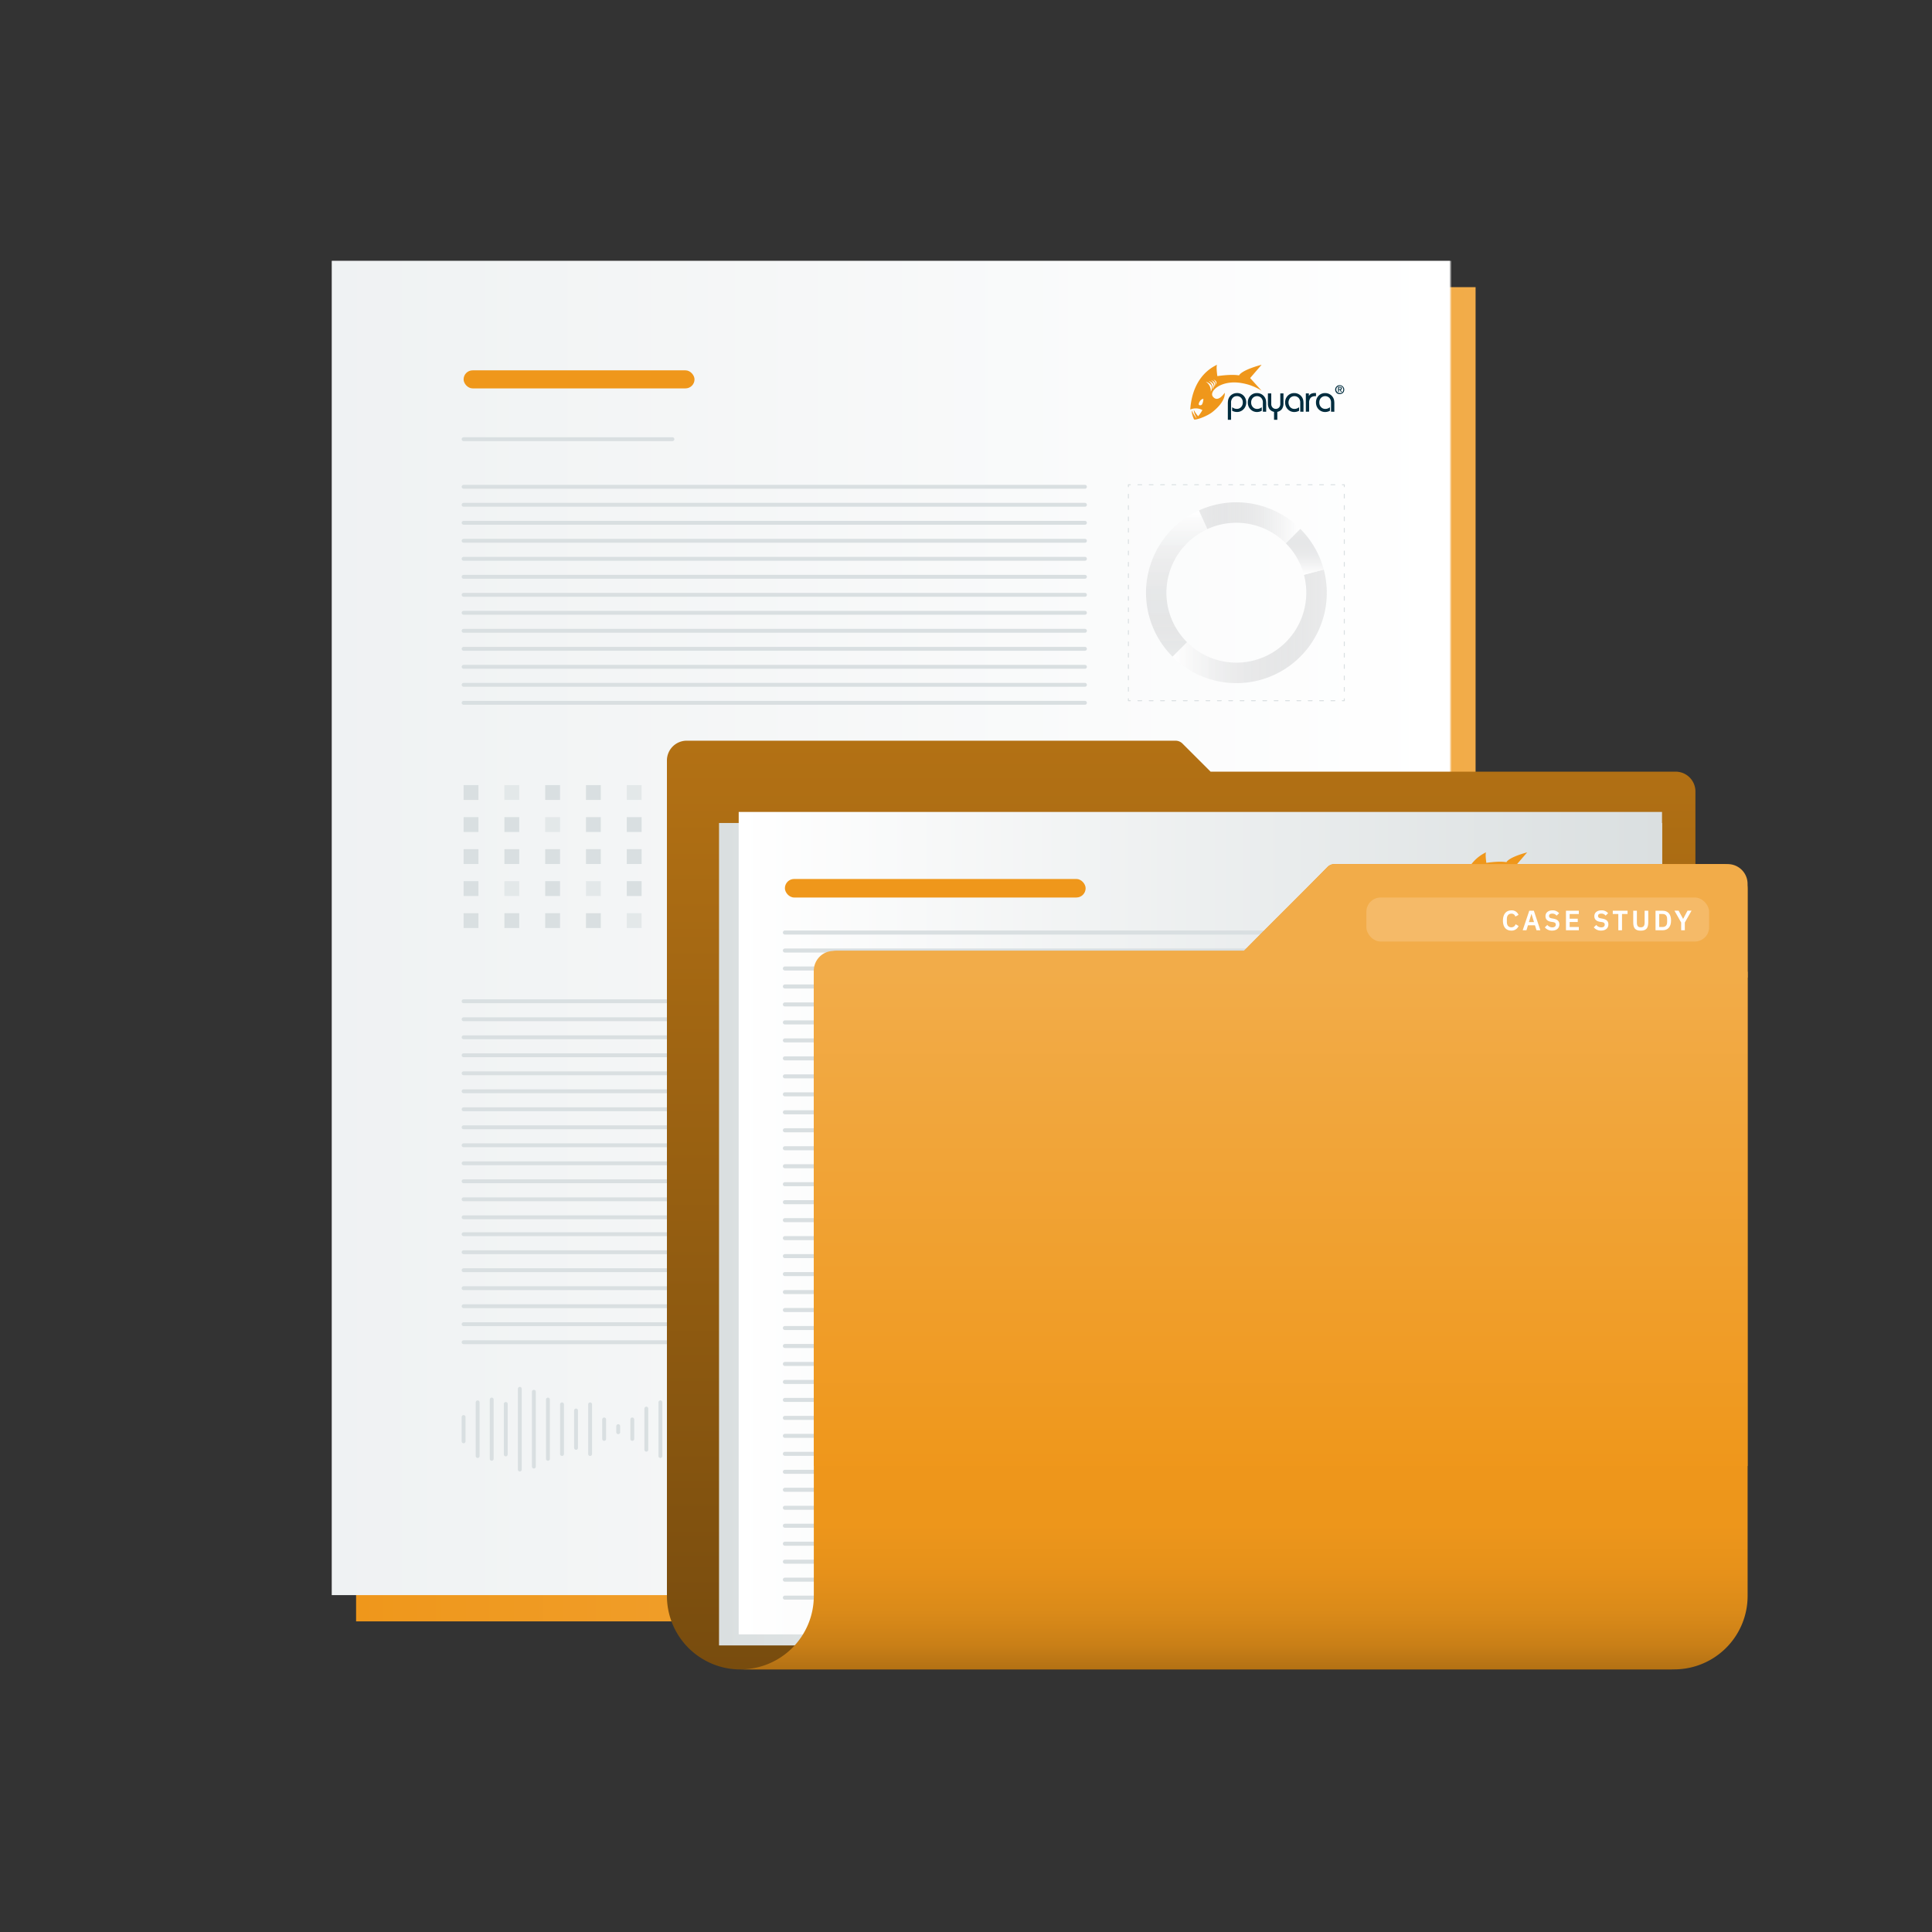 <?xml version="1.0" encoding="UTF-8"?>
<svg xmlns="http://www.w3.org/2000/svg" xmlns:xlink="http://www.w3.org/1999/xlink" id="Layer_1" data-name="Layer 1" viewBox="0 0 1000 1000">
  <rect x="0" y="0" width="1000" height="1000" fill="#333333" stroke="none"/>
  <defs>
    <style>.cls-1{fill:url(#linear-gradient);}.cls-2{fill:#fff;}.cls-3{opacity:0.42;fill:url(#linear-gradient-2);}.cls-4,.cls-5{fill:#d9dfe1;}.cls-5{opacity:0.6;}.cls-14,.cls-19,.cls-20,.cls-6{fill:none;stroke:#d9dfe1;stroke-linecap:round;stroke-linejoin:round;}.cls-6{stroke-width:2px;}.cls-7{fill:url(#linear-gradient-3);}.cls-8{fill:url(#linear-gradient-4);}.cls-9{fill:#784c0e;}.cls-10{fill:url(#linear-gradient-5);}.cls-11{fill:#f09820;}.cls-12{fill:#ef971b;}.cls-13{fill:#002c3e;}.cls-14{stroke-width:2.09px;}.cls-15{fill:url(#linear-gradient-6);}.cls-16{fill:#f2ac49;}.cls-17{fill:url(#linear-gradient-7);}.cls-18{fill:#f5ba68;}.cls-19,.cls-20{stroke-width:0.5px;}.cls-20{stroke-dasharray:1.96 3.92;}.cls-21{fill:url(#linear-gradient-8);}.cls-22{fill:url(#linear-gradient-9);}.cls-23{fill:url(#linear-gradient-10);}.cls-24{fill:url(#linear-gradient-11);}</style>
    <linearGradient id="linear-gradient" x1="184.31" y1="493.92" x2="763.77" y2="493.92" gradientUnits="userSpaceOnUse">
      <stop offset="0" stop-color="#ef971b"></stop>
      <stop offset="1" stop-color="#f2ac49"></stop>
    </linearGradient>
    <linearGradient id="linear-gradient-2" x1="171.75" y1="480.32" x2="751.2" y2="480.32" gradientUnits="userSpaceOnUse">
      <stop offset="0" stop-color="#d9dfe1"></stop>
      <stop offset="1" stop-color="#fff"></stop>
    </linearGradient>
    <linearGradient id="linear-gradient-3" x1="611.4" y1="864.11" x2="611.4" y2="383.38" gradientUnits="userSpaceOnUse">
      <stop offset="0" stop-color="#784c0e"></stop>
      <stop offset="1" stop-color="#b37114"></stop>
    </linearGradient>
    <linearGradient id="linear-gradient-4" x1="372.17" y1="638.82" x2="860.26" y2="638.82" gradientUnits="userSpaceOnUse">
      <stop offset="0" stop-color="#dadfe0"></stop>
      <stop offset="1" stop-color="#fff"></stop>
    </linearGradient>
    <linearGradient id="linear-gradient-5" x1="382.35" y1="633.1" x2="860.26" y2="633.1" gradientUnits="userSpaceOnUse">
      <stop offset="0" stop-color="#fff"></stop>
      <stop offset="1" stop-color="#dadfe0"></stop>
    </linearGradient>
    <linearGradient id="linear-gradient-6" x1="643.92" y1="864.1" x2="643.92" y2="447.21" gradientUnits="userSpaceOnUse">
      <stop offset="0" stop-color="#b37114"></stop>
      <stop offset="0.03" stop-color="#c97f17"></stop>
      <stop offset="0.07" stop-color="#da8a19"></stop>
      <stop offset="0.12" stop-color="#e6911a"></stop>
      <stop offset="0.18" stop-color="#ed961b"></stop>
      <stop offset="0.35" stop-color="#ef971b"></stop>
    </linearGradient>
    <linearGradient id="linear-gradient-7" x1="662.89" y1="758.77" x2="662.89" y2="502.95" xlink:href="#linear-gradient"></linearGradient>
    <linearGradient id="linear-gradient-8" x1="606.85" y1="324.21" x2="686.74" y2="324.21" gradientUnits="userSpaceOnUse">
      <stop offset="0" stop-color="#fff"></stop>
      <stop offset="1" stop-color="#bcbec0" stop-opacity="0.3"></stop>
    </linearGradient>
    <linearGradient id="linear-gradient-9" x1="609.04" y1="339.87" x2="609.04" y2="264.2" gradientUnits="userSpaceOnUse">
      <stop offset="0" stop-color="#bcbec0" stop-opacity="0.3"></stop>
      <stop offset="1" stop-color="#fff"></stop>
    </linearGradient>
    <linearGradient id="linear-gradient-10" x1="675.35" y1="297.5" x2="675.35" y2="273.71" xlink:href="#linear-gradient-8"></linearGradient>
    <linearGradient id="linear-gradient-11" x1="620.56" y1="270.59" x2="673.01" y2="270.59" xlink:href="#linear-gradient-9"></linearGradient>
  </defs>
  <rect class="cls-1" x="184.31" y="148.63" width="579.45" height="690.59"></rect>
  <rect class="cls-2" x="171.75" y="135.03" width="578.76" height="690.59"></rect>
  <rect class="cls-3" x="171.75" y="135.03" width="579.45" height="690.59"></rect>
  <rect class="cls-4" x="366.65" y="406.37" width="7.68" height="7.68"></rect>
  <rect class="cls-4" x="345.53" y="406.37" width="7.68" height="7.68"></rect>
  <rect class="cls-5" x="324.42" y="406.37" width="7.68" height="7.68"></rect>
  <rect class="cls-4" x="303.3" y="406.37" width="7.68" height="7.68"></rect>
  <rect class="cls-4" x="282.19" y="406.37" width="7.68" height="7.68"></rect>
  <rect class="cls-5" x="261.07" y="406.37" width="7.68" height="7.68"></rect>
  <rect class="cls-4" x="239.96" y="406.37" width="7.68" height="7.68"></rect>
  <rect class="cls-5" x="366.65" y="422.95" width="7.68" height="7.68"></rect>
  <rect class="cls-4" x="345.53" y="422.95" width="7.68" height="7.68"></rect>
  <rect class="cls-4" x="324.42" y="422.95" width="7.68" height="7.68"></rect>
  <rect class="cls-4" x="303.3" y="422.95" width="7.68" height="7.68"></rect>
  <rect class="cls-5" x="282.19" y="422.95" width="7.68" height="7.68"></rect>
  <rect class="cls-4" x="261.07" y="422.95" width="7.68" height="7.68"></rect>
  <rect class="cls-4" x="239.96" y="422.95" width="7.68" height="7.68"></rect>
  <rect class="cls-4" x="366.65" y="439.52" width="7.68" height="7.68"></rect>
  <rect class="cls-4" x="345.53" y="439.52" width="7.68" height="7.68"></rect>
  <rect class="cls-4" x="324.42" y="439.52" width="7.68" height="7.68"></rect>
  <rect class="cls-4" x="303.3" y="439.52" width="7.68" height="7.68"></rect>
  <rect class="cls-4" x="282.19" y="439.52" width="7.68" height="7.68"></rect>
  <rect class="cls-4" x="261.07" y="439.52" width="7.68" height="7.68"></rect>
  <rect class="cls-4" x="239.96" y="439.52" width="7.68" height="7.68"></rect>
  <rect class="cls-4" x="366.65" y="456.09" width="7.68" height="7.68"></rect>
  <rect class="cls-5" x="345.53" y="456.09" width="7.68" height="7.68"></rect>
  <rect class="cls-4" x="324.42" y="456.09" width="7.68" height="7.68"></rect>
  <rect class="cls-5" x="303.3" y="456.09" width="7.68" height="7.68"></rect>
  <rect class="cls-4" x="282.19" y="456.09" width="7.68" height="7.68"></rect>
  <rect class="cls-5" x="261.07" y="456.09" width="7.68" height="7.68"></rect>
  <rect class="cls-4" x="239.96" y="456.09" width="7.68" height="7.68"></rect>
  <rect class="cls-4" x="366.65" y="472.67" width="7.68" height="7.68"></rect>
  <rect class="cls-4" x="345.53" y="472.67" width="7.68" height="7.68"></rect>
  <rect class="cls-5" x="324.42" y="472.67" width="7.68" height="7.68"></rect>
  <rect class="cls-4" x="303.3" y="472.67" width="7.68" height="7.68"></rect>
  <rect class="cls-4" x="282.19" y="472.67" width="7.68" height="7.68"></rect>
  <rect class="cls-4" x="261.07" y="472.67" width="7.68" height="7.68"></rect>
  <rect class="cls-4" x="239.96" y="472.67" width="7.68" height="7.68"></rect>
  <line class="cls-6" x1="239.96" y1="733.44" x2="239.96" y2="746.04"></line>
  <line class="cls-6" x1="247.23" y1="725.84" x2="247.23" y2="753.64"></line>
  <line class="cls-6" x1="254.51" y1="724.39" x2="254.51" y2="755.09"></line>
  <line class="cls-6" x1="261.78" y1="726.67" x2="261.78" y2="752.81"></line>
  <line class="cls-6" x1="269.06" y1="718.84" x2="269.06" y2="760.64"></line>
  <line class="cls-6" x1="400.02" y1="718.84" x2="400.02" y2="760.64"></line>
  <line class="cls-6" x1="392.75" y1="718.84" x2="392.75" y2="760.64"></line>
  <line class="cls-6" x1="276.33" y1="720.37" x2="276.33" y2="759.1"></line>
  <line class="cls-6" x1="283.61" y1="724.39" x2="283.61" y2="755.09"></line>
  <line class="cls-6" x1="407.3" y1="724.39" x2="407.3" y2="755.09"></line>
  <line class="cls-6" x1="290.89" y1="726.88" x2="290.89" y2="752.6"></line>
  <line class="cls-6" x1="298.16" y1="730.06" x2="298.16" y2="749.42"></line>
  <line class="cls-6" x1="305.44" y1="726.88" x2="305.44" y2="752.6"></line>
  <line class="cls-6" x1="385.47" y1="726.88" x2="385.47" y2="752.6"></line>
  <line class="cls-6" x1="312.71" y1="734.7" x2="312.71" y2="744.78"></line>
  <line class="cls-6" x1="414.57" y1="734.7" x2="414.57" y2="744.78"></line>
  <line class="cls-6" x1="319.99" y1="738.16" x2="319.99" y2="741.32"></line>
  <line class="cls-6" x1="429.13" y1="738.16" x2="429.13" y2="741.32"></line>
  <line class="cls-6" x1="327.27" y1="734.7" x2="327.27" y2="744.78"></line>
  <line class="cls-6" x1="421.85" y1="734.7" x2="421.85" y2="744.78"></line>
  <line class="cls-6" x1="334.54" y1="729.09" x2="334.54" y2="750.38"></line>
  <line class="cls-6" x1="341.82" y1="725.84" x2="341.82" y2="753.64"></line>
  <line class="cls-6" x1="349.09" y1="729.29" x2="349.09" y2="750.19"></line>
  <line class="cls-6" x1="370.92" y1="729.29" x2="370.92" y2="750.19"></line>
  <line class="cls-6" x1="356.37" y1="724.39" x2="356.37" y2="755.09"></line>
  <line class="cls-6" x1="363.64" y1="725.72" x2="363.64" y2="753.76"></line>
  <line class="cls-6" x1="378.2" y1="730.06" x2="378.2" y2="749.42"></line>
  <line class="cls-6" x1="239.96" y1="518.25" x2="561.57" y2="518.25"></line>
  <line class="cls-6" x1="239.96" y1="527.57" x2="561.57" y2="527.57"></line>
  <line class="cls-6" x1="239.96" y1="536.89" x2="561.57" y2="536.89"></line>
  <line class="cls-6" x1="239.96" y1="546.2" x2="561.57" y2="546.2"></line>
  <line class="cls-6" x1="239.96" y1="555.52" x2="561.57" y2="555.52"></line>
  <line class="cls-6" x1="239.96" y1="564.84" x2="561.57" y2="564.84"></line>
  <line class="cls-6" x1="239.96" y1="574.16" x2="561.57" y2="574.16"></line>
  <line class="cls-6" x1="239.96" y1="583.48" x2="561.57" y2="583.48"></line>
  <line class="cls-6" x1="239.96" y1="592.79" x2="561.57" y2="592.79"></line>
  <line class="cls-6" x1="239.96" y1="602.11" x2="561.57" y2="602.11"></line>
  <line class="cls-6" x1="239.96" y1="611.43" x2="561.57" y2="611.43"></line>
  <line class="cls-6" x1="239.96" y1="620.75" x2="561.57" y2="620.75"></line>
  <line class="cls-6" x1="239.96" y1="630.06" x2="561.57" y2="630.06"></line>
  <line class="cls-6" x1="239.96" y1="638.82" x2="561.57" y2="638.82"></line>
  <line class="cls-6" x1="239.96" y1="648.14" x2="561.57" y2="648.14"></line>
  <line class="cls-6" x1="239.96" y1="657.46" x2="561.57" y2="657.46"></line>
  <line class="cls-6" x1="239.96" y1="666.77" x2="561.57" y2="666.77"></line>
  <line class="cls-6" x1="239.96" y1="676.09" x2="561.57" y2="676.09"></line>
  <line class="cls-6" x1="239.96" y1="685.41" x2="561.57" y2="685.41"></line>
  <line class="cls-6" x1="239.96" y1="694.73" x2="561.57" y2="694.73"></line>
  <path class="cls-7" d="M626.6,399.41l-14.54-14.53a5.12,5.12,0,0,0-3.62-1.5h-253a10.24,10.24,0,0,0-10.24,10.24V826.06a38.06,38.06,0,0,0,38.05,38.05H865.2l4.82-3.76,7.53-5.59V409.65a10.25,10.25,0,0,0-10.24-10.24Z"></path>
  <rect class="cls-8" x="372.17" y="425.98" width="488.09" height="425.69"></rect>
  <path class="cls-9" d="M696.5,447.22v44.94H643.87c16.93-17.12,26.8-26.72,43.22-43.4a5.23,5.23,0,0,1,3.67-1.54Z"></path>
  <rect class="cls-10" x="382.35" y="420.26" width="477.91" height="425.69"></rect>
  <path class="cls-11" d="M758,462.77a14.23,14.23,0,0,0,2.43,3.45,1.64,1.64,0,0,1-1,.78s-1.54-2.51-1.46-4.23"></path>
  <path class="cls-11" d="M757.14,463.15a14.31,14.31,0,0,0,2.22,3.71,1.51,1.51,0,0,1-1.14.62s-1.3-2.63-1.08-4.33"></path>
  <path class="cls-12" d="M768.67,450.76a2.69,2.69,0,0,0-1.24-2.46c1.62.56,1.78,1.46,1.24,2.46m-.7,1.06a3.55,3.55,0,0,0-1.63-3.24c2.13.74,2.34,1.92,1.63,3.24m-.81,1.15a4.41,4.41,0,0,0-2-4c2.66.92,2.92,2.39,2,4m-.94,1.14a5.24,5.24,0,0,0-2.42-4.82c3.17,1.11,3.48,2.86,2.42,4.82m-4.17,6.09a1.08,1.08,0,0,1-1.42.32c-.61-.35.48-2.84,2-3a5.86,5.86,0,0,1-.61,2.64m28.54-19s-9.22,2.32-10.83,5.1c-3.85-.69-10.4.35-10.4.35s-.65-4.25-.17-5.45c-10.34,5-12.47,15.69-12.83,21.48a6.69,6.69,0,0,1,5.8.23c.11-.08-1.93,3.69-4,4.56,0,0,.13,0,.11,0,2.09-.08,6.58-2,8.65-3.62,6.85-5.45,5.91-9.25,5.91-9.25s-3.16,5-5.66,1.87c-2-2.51,3.94-8.21,13.82-6.47a25.87,25.87,0,0,1,9.56,3.59l-5.5-6.06,5.5-6.38Z"></path>
  <path class="cls-13" d="M774.41,467.63V460a9.82,9.82,0,0,1,.11-1.74,4.24,4.24,0,0,1,2-2.88,4.46,4.46,0,0,1,2.34-.63,4.17,4.17,0,0,1,3.15,1.28,4.49,4.49,0,0,1,1.25,3.25,4.67,4.67,0,0,1-.31,1.71,4.5,4.5,0,0,1-.89,1.45,4.16,4.16,0,0,1-3.13,1.39,5.1,5.1,0,0,1-1.25-.15,4.6,4.6,0,0,1-1.13-.45v-1.69a4.41,4.41,0,0,0,1.09.61,3.39,3.39,0,0,0,1.13.19,2.7,2.7,0,0,0,2.07-.87,3.39,3.39,0,0,0,0-4.4,2.69,2.69,0,0,0-2-.85,2.61,2.61,0,0,0-2,.86,3.17,3.17,0,0,0-.78,2.23v8.28Z"></path>
  <path class="cls-13" d="M791.22,463.72v-4.37a3.17,3.17,0,0,0-.78-2.23,2.83,2.83,0,0,0-4.05,0,3,3,0,0,0-.79,2.18,3.11,3.11,0,0,0,.81,2.22,2.72,2.72,0,0,0,2.08.87,3.24,3.24,0,0,0,1.11-.19,4.8,4.8,0,0,0,1.09-.61v1.69a4.76,4.76,0,0,1-1.13.45,5.16,5.16,0,0,1-1.25.15,4.51,4.51,0,0,1-1.25-.19,3.84,3.84,0,0,1-1.11-.55,4.27,4.27,0,0,1-1.45-1.63,4.64,4.64,0,0,1-.5-2.18,4.48,4.48,0,0,1,1.24-3.25,4.19,4.19,0,0,1,3.16-1.28,4.31,4.31,0,0,1,3.92,2.38,4.24,4.24,0,0,1,.37,1.09,11,11,0,0,1,.11,1.78v3.68Z"></path>
  <path class="cls-13" d="M801.1,455v4.78a4.5,4.5,0,0,1-.73,2.7,3.68,3.68,0,0,1-2.22,1.38v3.82h-1.57v-3.82a3.66,3.66,0,0,1-2.21-1.37,4.53,4.53,0,0,1-.73-2.71V455h1.57V460a2.36,2.36,0,0,0,.61,1.69,2,2,0,0,0,1.56.65,2,2,0,0,0,1.56-.65,2.4,2.4,0,0,0,.61-1.69V455Z"></path>
  <path class="cls-13" d="M809.18,463.72v-4.37a3.17,3.17,0,0,0-.78-2.23,2.61,2.61,0,0,0-2-.86,2.64,2.64,0,0,0-2,.85,3,3,0,0,0-.79,2.18,3.11,3.11,0,0,0,.81,2.22,2.72,2.72,0,0,0,2.08.87,3.24,3.24,0,0,0,1.11-.19,4.8,4.8,0,0,0,1.09-.61v1.69a4.76,4.76,0,0,1-1.13.45,5.16,5.16,0,0,1-1.25.15,4.39,4.39,0,0,1-1.24-.19,3.77,3.77,0,0,1-1.12-.55,4.27,4.27,0,0,1-1.45-1.63,4.64,4.64,0,0,1-.5-2.18,4.48,4.48,0,0,1,1.24-3.25,4.19,4.19,0,0,1,3.16-1.28,4.31,4.31,0,0,1,3.92,2.38,4.24,4.24,0,0,1,.37,1.09,11,11,0,0,1,.11,1.78v3.68Z"></path>
  <path class="cls-13" d="M811.84,463.72V455h1.45v1.3a2.46,2.46,0,0,1,1.11-1.12,4.37,4.37,0,0,1,1.9-.34h.42v1.52h-.25a3.05,3.05,0,0,0-2.34.77,3.59,3.59,0,0,0-.72,2.5v4.14Z"></path>
  <path class="cls-13" d="M823.92,463.72v-4.37a3.17,3.17,0,0,0-.77-2.23,2.83,2.83,0,0,0-4,0,3,3,0,0,0-.79,2.18,3.11,3.11,0,0,0,.81,2.22,2.72,2.72,0,0,0,2.08.87,3.24,3.24,0,0,0,1.11-.19,4.8,4.8,0,0,0,1.09-.61v1.69a4.76,4.76,0,0,1-1.13.45,5.16,5.16,0,0,1-1.25.15,4.46,4.46,0,0,1-1.25-.19,3.84,3.84,0,0,1-1.11-.55,4.27,4.27,0,0,1-1.45-1.63,4.64,4.64,0,0,1-.51-2.18,4.49,4.49,0,0,1,1.25-3.25,4.19,4.19,0,0,1,3.16-1.28,4.34,4.34,0,0,1,3.92,2.38,4.24,4.24,0,0,1,.37,1.09,11,11,0,0,1,.11,1.78v3.68Z"></path>
  <path class="cls-13" d="M828.41,452.82a.39.39,0,0,0,.16-.07.36.36,0,0,0,.08-.12.33.33,0,0,0,0-.15v0a.27.27,0,0,0,0-.12.35.35,0,0,0-.1-.12.4.4,0,0,0-.16-.08.93.93,0,0,0-.26,0h-.46v.74h.51a.86.86,0,0,0,.23,0m-1.15-1h1a2.31,2.31,0,0,1,.47.09.4.4,0,0,1,.23.17.67.67,0,0,1,.1.23,1.09,1.09,0,0,1,0,.26,1,1,0,0,1,0,.25.72.72,0,0,1-.11.19.69.69,0,0,1-.2.13,1.12,1.12,0,0,1-.29.07l.68,1h-.46l-.64-1h-.37v1h-.41v-2.43Zm-.72,1.88a1.88,1.88,0,0,0,.33.56,1.41,1.41,0,0,0,.53.38,1.86,1.86,0,0,0,.73.13h.13l.14,0,.14,0,.14,0a2,2,0,0,0,.38-.2,2.2,2.2,0,0,0,.36-.33,1.33,1.33,0,0,0,.26-.47,2.45,2.45,0,0,0,.11-.65,1.59,1.59,0,0,0-.12-.62,2,2,0,0,0-.35-.56,1.55,1.55,0,0,0-.53-.4,1.73,1.73,0,0,0-.66-.13H828a1.59,1.59,0,0,0-.57.14,1.86,1.86,0,0,0-.52.34,1.3,1.3,0,0,0-.37.52,1.86,1.86,0,0,0-.12.7v0a2.17,2.17,0,0,0,.11.69m-.61-.86c0-.05,0-.1,0-.15a1,1,0,0,1,0-.14l0-.15a2.31,2.31,0,0,1,.28-.54,2.18,2.18,0,0,1,.44-.48,1.62,1.62,0,0,1,.61-.35,2.35,2.35,0,0,1,.77-.12,2,2,0,0,1,.85.17,1.94,1.94,0,0,1,.69.49,2.4,2.4,0,0,1,.46.68,1.79,1.79,0,0,1,.16.76h0a2.64,2.64,0,0,1-.18.92,2.08,2.08,0,0,1-.49.68,2.29,2.29,0,0,1-.68.41,2.11,2.11,0,0,1-.75.13h-.1a2.56,2.56,0,0,1-.93-.18,1.76,1.76,0,0,1-.66-.48,2.74,2.74,0,0,1-.41-.67,2.5,2.5,0,0,1-.16-.73h0v-.26"></path>
  <rect class="cls-12" x="406.26" y="454.95" width="155.66" height="9.6" rx="4.8"></rect>
  <line class="cls-14" x1="406.26" y1="482.68" x2="757.11" y2="482.68"></line>
  <line class="cls-14" x1="406.26" y1="491.99" x2="757.11" y2="491.99"></line>
  <line class="cls-14" x1="406.26" y1="501.29" x2="757.11" y2="501.29"></line>
  <line class="cls-14" x1="406.26" y1="510.6" x2="757.11" y2="510.6"></line>
  <line class="cls-14" x1="406.26" y1="519.9" x2="757.11" y2="519.9"></line>
  <line class="cls-14" x1="406.26" y1="529.2" x2="757.11" y2="529.2"></line>
  <line class="cls-14" x1="406.26" y1="538.51" x2="757.11" y2="538.51"></line>
  <line class="cls-14" x1="406.26" y1="547.81" x2="757.11" y2="547.81"></line>
  <line class="cls-14" x1="406.26" y1="557.12" x2="757.11" y2="557.12"></line>
  <line class="cls-14" x1="406.26" y1="566.42" x2="757.11" y2="566.42"></line>
  <line class="cls-14" x1="406.26" y1="575.72" x2="757.11" y2="575.72"></line>
  <line class="cls-14" x1="406.26" y1="585.03" x2="757.11" y2="585.03"></line>
  <line class="cls-14" x1="406.26" y1="594.33" x2="757.11" y2="594.33"></line>
  <line class="cls-14" x1="406.26" y1="603.64" x2="757.11" y2="603.64"></line>
  <line class="cls-14" x1="406.26" y1="612.94" x2="757.11" y2="612.94"></line>
  <line class="cls-14" x1="406.26" y1="622.25" x2="757.11" y2="622.25"></line>
  <line class="cls-14" x1="406.26" y1="631.55" x2="757.11" y2="631.55"></line>
  <line class="cls-14" x1="406.26" y1="640.85" x2="757.11" y2="640.85"></line>
  <line class="cls-14" x1="406.26" y1="650.16" x2="757.11" y2="650.16"></line>
  <line class="cls-14" x1="406.26" y1="659.46" x2="757.11" y2="659.46"></line>
  <line class="cls-14" x1="406.26" y1="668.77" x2="757.11" y2="668.77"></line>
  <line class="cls-14" x1="406.26" y1="678.07" x2="757.11" y2="678.07"></line>
  <line class="cls-14" x1="406.26" y1="687.38" x2="757.11" y2="687.38"></line>
  <line class="cls-14" x1="406.26" y1="696.68" x2="757.11" y2="696.68"></line>
  <line class="cls-14" x1="406.26" y1="705.98" x2="757.11" y2="705.98"></line>
  <line class="cls-14" x1="406.26" y1="715.29" x2="757.11" y2="715.29"></line>
  <line class="cls-14" x1="406.26" y1="724.59" x2="757.11" y2="724.59"></line>
  <line class="cls-14" x1="406.26" y1="733.9" x2="757.11" y2="733.9"></line>
  <line class="cls-14" x1="406.26" y1="743.2" x2="757.11" y2="743.2"></line>
  <line class="cls-14" x1="406.26" y1="752.5" x2="757.11" y2="752.5"></line>
  <line class="cls-14" x1="406.26" y1="761.81" x2="757.11" y2="761.81"></line>
  <line class="cls-14" x1="406.26" y1="771.11" x2="757.11" y2="771.11"></line>
  <line class="cls-14" x1="406.26" y1="780.42" x2="757.11" y2="780.42"></line>
  <line class="cls-14" x1="406.26" y1="789.72" x2="757.11" y2="789.72"></line>
  <line class="cls-14" x1="406.26" y1="799.03" x2="757.11" y2="799.03"></line>
  <line class="cls-14" x1="406.26" y1="808.33" x2="757.11" y2="808.33"></line>
  <line class="cls-14" x1="406.26" y1="817.63" x2="757.11" y2="817.63"></line>
  <line class="cls-14" x1="406.26" y1="826.94" x2="757.11" y2="826.94"></line>
  <path class="cls-15" d="M891.56,447.21a13,13,0,0,1,13,13V826.07a38,38,0,0,1-37.93,38H383.29a38,38,0,0,0,37.94-38V504.31a12.15,12.15,0,0,1,12.15-12.16h210.5c16.91-17.11,26.79-26.7,43.22-43.4a5.19,5.19,0,0,1,3.66-1.54Z"></path>
  <path class="cls-16" d="M904.54,457.45V506H421.23v-3.56a10.24,10.24,0,0,1,10.23-10.24H643.88c16.91-17.11,26.79-26.7,43.22-43.4a5.19,5.19,0,0,1,3.66-1.54H894.3A10.23,10.23,0,0,1,904.54,457.45Z"></path>
  <rect class="cls-17" x="421.23" y="502.95" width="483.32" height="255.83"></rect>
  <rect class="cls-18" x="707.23" y="464.55" width="177.41" height="22.79" rx="7.4"></rect>
  <path class="cls-2" d="M777.92,476.52c0-3.41,1.7-5.31,4.36-5.31a3.69,3.69,0,0,1,3.7,2.34l-1.64.86a2,2,0,0,0-2.06-1.5c-1.42,0-2.33,1-2.33,2.75v1.6c0,1.74.91,2.72,2.33,2.72a2.24,2.24,0,0,0,2.19-1.61l1.55.92a3.88,3.88,0,0,1-3.74,2.39C779.62,481.68,777.92,479.92,777.92,476.52Z"></path>
  <path class="cls-2" d="M795.29,481.5l-.81-2.58h-3.6l-.79,2.58h-1.94l3.39-10.11h2.38l3.36,10.11Zm-2.58-8.38h-.07l-1.29,4.16H794Z"></path>
  <path class="cls-2" d="M799.6,480l1.29-1.25a3.31,3.31,0,0,0,2.6,1.25c1.17,0,1.78-.57,1.78-1.42,0-.69-.32-1.11-1.38-1.3l-.95-.14c-2.05-.32-3-1.29-3-2.94,0-1.81,1.4-3,3.66-3A4.25,4.25,0,0,1,807,472.7l-1.31,1.24a2.68,2.68,0,0,0-2.26-1.05c-1.09,0-1.65.44-1.65,1.19s.43,1.09,1.41,1.26l.94.18c2,.36,3,1.27,3,2.94,0,1.91-1.38,3.22-3.8,3.22A4.71,4.71,0,0,1,799.6,480Z"></path>
  <path class="cls-2" d="M810.54,481.5V471.39h6.66v1.69h-4.75v2.45h4.2v1.7h-4.2v2.58h4.75v1.69Z"></path>
  <path class="cls-2" d="M824.94,480l1.29-1.25a3.29,3.29,0,0,0,2.59,1.25c1.18,0,1.78-.57,1.78-1.42,0-.69-.31-1.11-1.37-1.3l-1-.14c-2-.32-3-1.29-3-2.94,0-1.81,1.41-3,3.67-3a4.25,4.25,0,0,1,3.46,1.49l-1.3,1.24a2.68,2.68,0,0,0-2.26-1.05c-1.09,0-1.66.44-1.66,1.19s.44,1.09,1.41,1.26l.94.18c2,.36,3,1.27,3,2.94,0,1.91-1.37,3.22-3.79,3.22A4.68,4.68,0,0,1,824.94,480Z"></path>
  <path class="cls-2" d="M839.55,473.08v8.42h-1.91v-8.42h-2.87v-1.69h7.65v1.69Z"></path>
  <path class="cls-2" d="M847.25,471.39v6.21c0,1.58.56,2.38,2,2.38s2-.8,2-2.38v-6.21h1.88v6c0,3-1.06,4.32-3.9,4.32s-3.87-1.35-3.87-4.32v-6Z"></path>
  <path class="cls-2" d="M856.9,471.39h3.68c2.64,0,4.36,1.69,4.36,5.05s-1.72,5.06-4.36,5.06H856.9Zm3.68,8.42c1.42,0,2.33-.84,2.33-2.57v-1.59c0-1.73-.91-2.57-2.33-2.57h-1.77v6.73Z"></path>
  <path class="cls-2" d="M870.17,481.5v-4l-3.47-6.14h2.15l2.33,4.27h0l2.28-4.27h2.08l-3.48,6.13v4Z"></path>
  <polyline class="cls-19" points="584.06 361.67 584.06 362.67 585.06 362.67"></polyline>
  <line class="cls-20" x1="588.98" y1="362.67" x2="692.85" y2="362.67"></line>
  <polyline class="cls-19" points="694.81 362.67 695.81 362.67 695.81 361.67"></polyline>
  <line class="cls-20" x1="695.81" y1="357.75" x2="695.81" y2="253.87"></line>
  <polyline class="cls-19" points="695.81 251.91 695.81 250.91 694.81 250.91"></polyline>
  <line class="cls-20" x1="690.89" y1="250.91" x2="587.02" y2="250.91"></line>
  <polyline class="cls-19" points="585.06 250.91 584.06 250.91 584.06 251.91"></polyline>
  <line class="cls-20" x1="584.06" y1="255.83" x2="584.06" y2="359.71"></line>
  <path class="cls-21" d="M674.92,297.5a36.19,36.19,0,0,1-60.57,34.88l-7.5,7.49a46.79,46.79,0,0,0,78.33-45.05Z"></path>
  <path class="cls-22" d="M603.73,306.79A36.25,36.25,0,0,1,625,273.85l-4.39-9.65a46.76,46.76,0,0,0-13.71,75.67l7.5-7.49A36.09,36.09,0,0,1,603.73,306.79Z"></path>
  <path class="cls-23" d="M674.92,297.5l10.26-2.68A46.87,46.87,0,0,0,673,273.71l-7.49,7.49A36.16,36.16,0,0,1,674.92,297.5Z"></path>
  <path class="cls-24" d="M639.93,270.59a36.11,36.11,0,0,1,25.59,10.61l7.49-7.49a46.71,46.71,0,0,0-52.45-9.51l4.39,9.65A35.92,35.92,0,0,1,639.93,270.59Z"></path>
  <path class="cls-11" d="M617.87,212.06a15,15,0,0,0,2.62,3.71,1.77,1.77,0,0,1-1,.85s-1.65-2.71-1.57-4.56"></path>
  <path class="cls-11" d="M616.9,212.47a15.54,15.54,0,0,0,2.4,4,1.63,1.63,0,0,1-1.23.67s-1.41-2.84-1.17-4.67"></path>
  <path class="cls-12" d="M629.34,199.1a2.92,2.92,0,0,0-1.34-2.65c1.75.61,1.92,1.57,1.34,2.65m-.76,1.15a3.82,3.82,0,0,0-1.76-3.5c2.31.8,2.53,2.08,1.76,3.5m-.88,1.23a4.73,4.73,0,0,0-2.19-4.34c2.87,1,3.15,2.58,2.19,4.34m-1,1.24a5.67,5.67,0,0,0-2.62-5.2c3.43,1.19,3.76,3.08,2.62,5.2m-4.5,6.56a1.15,1.15,0,0,1-1.53.35c-.66-.38.51-3.07,2.19-3.19a6.23,6.23,0,0,1-.66,2.84M653,188.8s-9.94,2.51-11.68,5.5c-4.15-.74-11.22.38-11.22.38s-.7-4.59-.18-5.88c-11.16,5.37-13.45,16.93-13.84,23.17a7.23,7.23,0,0,1,6.26.25c.12-.09-2.08,4-4.28,4.92,0,0,.15,0,.12.05,2.26-.08,7.1-2.13,9.33-3.9,7.4-5.88,6.38-10,6.38-10s-3.41,5.44-6.11,2c-2.12-2.71,4.25-8.86,14.91-7A28,28,0,0,1,653,202.22l-5.93-6.54L653,188.8Z"></path>
  <path class="cls-13" d="M635.53,217.29v-8.18a11.17,11.17,0,0,1,.12-1.87,4.55,4.55,0,0,1,.4-1.23,4.35,4.35,0,0,1,1.72-1.88,4.77,4.77,0,0,1,2.52-.68,4.54,4.54,0,0,1,3.41,1.38,4.85,4.85,0,0,1,1.34,3.51,5.17,5.17,0,0,1-.33,1.84,4.78,4.78,0,0,1-1,1.57,4.44,4.44,0,0,1-1.53,1.1,4.55,4.55,0,0,1-1.85.39,5.43,5.43,0,0,1-1.35-.16,5.08,5.08,0,0,1-1.22-.48v-1.83a4.24,4.24,0,0,0,1.18.66,3.68,3.68,0,0,0,1.22.21,2.94,2.94,0,0,0,2.24-.94,3.37,3.37,0,0,0,.87-2.4,3.29,3.29,0,0,0-.85-2.34,2.87,2.87,0,0,0-2.2-.92,2.84,2.84,0,0,0-2.19.92,3.45,3.45,0,0,0-.84,2.41v8.92Z"></path>
  <path class="cls-13" d="M653.66,213.09v-4.72a3.44,3.44,0,0,0-.84-2.41,3.07,3.07,0,0,0-4.37,0,3.3,3.3,0,0,0-.85,2.35,3.34,3.34,0,0,0,.88,2.4,2.9,2.9,0,0,0,2.23.94,3.54,3.54,0,0,0,1.21-.21,4.49,4.49,0,0,0,1.17-.66v1.83a5.08,5.08,0,0,1-1.22.48,5.43,5.43,0,0,1-1.35.16,4.41,4.41,0,0,1-1.34-.21,4.23,4.23,0,0,1-1.21-.58,4.78,4.78,0,0,1-1.56-1.76,5.11,5.11,0,0,1-.54-2.35,4.85,4.85,0,0,1,1.34-3.51,4.56,4.56,0,0,1,3.41-1.38,4.71,4.71,0,0,1,2.49.68,4.61,4.61,0,0,1,1.73,1.88,4.52,4.52,0,0,1,.41,1.19,11.14,11.14,0,0,1,.12,1.91v4Z"></path>
  <path class="cls-13" d="M664.32,203.62v5.16a4.85,4.85,0,0,1-.79,2.91,4,4,0,0,1-2.39,1.49v4.11h-1.7v-4.11a4,4,0,0,1-2.39-1.48,4.93,4.93,0,0,1-.78-2.92v-5.16H658v5.47a2.57,2.57,0,0,0,.66,1.83,2.22,2.22,0,0,0,1.69.7,2.17,2.17,0,0,0,1.68-.7,2.56,2.56,0,0,0,.65-1.83v-5.47Z"></path>
  <path class="cls-13" d="M673,213.09v-4.72a3.44,3.44,0,0,0-.84-2.41,3.07,3.07,0,0,0-4.37,0,3.69,3.69,0,0,0,0,4.75,2.91,2.91,0,0,0,2.24.94,3.53,3.53,0,0,0,1.2-.21,4.33,4.33,0,0,0,1.17-.66v1.83a4.77,4.77,0,0,1-1.22.48,5.43,5.43,0,0,1-1.35.16,4.46,4.46,0,0,1-1.34-.21,4.17,4.17,0,0,1-1.2-.58,4.72,4.72,0,0,1-1.57-1.76,5.11,5.11,0,0,1-.54-2.35,4.85,4.85,0,0,1,1.34-3.51,4.56,4.56,0,0,1,3.41-1.38,4.67,4.67,0,0,1,4.23,2.56,4.51,4.51,0,0,1,.4,1.19,11.14,11.14,0,0,1,.12,1.91v4Z"></path>
  <path class="cls-13" d="M675.9,213.09v-9.47h1.57V205a2.71,2.71,0,0,1,1.19-1.2,4.75,4.75,0,0,1,2.06-.37h.44v1.64h-.26a3.3,3.3,0,0,0-2.52.83,3.85,3.85,0,0,0-.78,2.7v4.47Z"></path>
  <path class="cls-13" d="M688.94,213.09v-4.72a3.44,3.44,0,0,0-.84-2.41,3.07,3.07,0,0,0-4.37,0,3.3,3.3,0,0,0-.85,2.35,3.34,3.34,0,0,0,.88,2.4,2.91,2.91,0,0,0,2.24.94,3.53,3.53,0,0,0,1.2-.21,4.33,4.33,0,0,0,1.17-.66v1.83a4.92,4.92,0,0,1-1.22.48,5.43,5.43,0,0,1-1.35.16,4.46,4.46,0,0,1-1.34-.21,4.17,4.17,0,0,1-1.2-.58,4.72,4.72,0,0,1-1.57-1.76,5.11,5.11,0,0,1-.54-2.35,4.85,4.85,0,0,1,1.34-3.51,4.56,4.56,0,0,1,3.41-1.38,4.67,4.67,0,0,1,4.23,2.56,4.51,4.51,0,0,1,.4,1.19,11.14,11.14,0,0,1,.12,1.91v4Z"></path>
  <path class="cls-13" d="M693.78,201.33a.45.45,0,0,0,.17-.08.38.38,0,0,0,.12-.29v0a.28.28,0,0,0,0-.13.38.38,0,0,0-.1-.13.39.39,0,0,0-.17-.09,1.14,1.14,0,0,0-.28,0H693v.79h.54a.74.74,0,0,0,.26,0m-1.24-1.13h1.08a2.55,2.55,0,0,1,.51.1.49.49,0,0,1,.26.19.87.87,0,0,1,.1.24,1.27,1.27,0,0,1,0,.28,1.1,1.1,0,0,1,0,.27.57.57,0,0,1-.13.21.55.55,0,0,1-.21.14,1.29,1.29,0,0,1-.31.07l.74,1.13h-.5l-.69-1.14H693v1.14h-.44V200.2Zm-.78,2a2.06,2.06,0,0,0,.35.61,1.58,1.58,0,0,0,.58.41,2.14,2.14,0,0,0,.79.14h.14l.14,0,.15,0,.15,0a1.68,1.68,0,0,0,.42-.22,2.08,2.08,0,0,0,.38-.35,1.42,1.42,0,0,0,.29-.51,2.45,2.45,0,0,0,.11-.7,2,2,0,0,0-.12-.68,2.16,2.16,0,0,0-.38-.6,1.62,1.62,0,0,0-.57-.42,1.64,1.64,0,0,0-.71-.14h-.14a2.1,2.1,0,0,0-.61.15,2.17,2.17,0,0,0-.56.37,1.48,1.48,0,0,0-.4.56,2.2,2.2,0,0,0-.13.76v0a2.17,2.17,0,0,0,.12.74m-.65-.93a.77.77,0,0,1,0-.15.9.9,0,0,1,0-.16l.05-.16a2.13,2.13,0,0,1,.3-.58,2.91,2.91,0,0,1,.48-.53,1.94,1.94,0,0,1,.66-.37,2.41,2.41,0,0,1,.83-.13,2.24,2.24,0,0,1,.91.18,2.28,2.28,0,0,1,.75.53,2.84,2.84,0,0,1,.5.74,2.27,2.27,0,0,1,.17.82h0a2.77,2.77,0,0,1-.2,1,2,2,0,0,1-.53.73,2.22,2.22,0,0,1-1.54.59h-.11a3,3,0,0,1-1-.19,1.8,1.8,0,0,1-.71-.53,2.54,2.54,0,0,1-.44-.71,2.43,2.43,0,0,1-.17-.79s0,0,0,0v-.14a.71.71,0,0,1,0-.14"></path>
  <line class="cls-6" x1="239.96" y1="227.32" x2="348.05" y2="227.32"></line>
  <line class="cls-6" x1="239.96" y1="251.96" x2="561.57" y2="251.96"></line>
  <line class="cls-6" x1="239.96" y1="261.28" x2="561.57" y2="261.28"></line>
  <line class="cls-6" x1="239.96" y1="270.59" x2="561.57" y2="270.59"></line>
  <line class="cls-6" x1="239.96" y1="279.91" x2="561.57" y2="279.91"></line>
  <line class="cls-6" x1="239.96" y1="289.23" x2="561.57" y2="289.23"></line>
  <line class="cls-6" x1="239.96" y1="298.55" x2="561.57" y2="298.55"></line>
  <line class="cls-6" x1="239.96" y1="307.87" x2="561.57" y2="307.87"></line>
  <line class="cls-6" x1="239.96" y1="317.18" x2="561.57" y2="317.18"></line>
  <line class="cls-6" x1="239.96" y1="326.5" x2="561.57" y2="326.5"></line>
  <line class="cls-6" x1="239.96" y1="335.82" x2="561.57" y2="335.82"></line>
  <line class="cls-6" x1="239.96" y1="345.14" x2="561.57" y2="345.14"></line>
  <line class="cls-6" x1="239.96" y1="354.46" x2="561.57" y2="354.46"></line>
  <line class="cls-6" x1="239.96" y1="363.77" x2="561.57" y2="363.77"></line>
  <rect class="cls-12" x="239.96" y="191.69" width="119.52" height="9.34" rx="4.67"></rect>
</svg>

